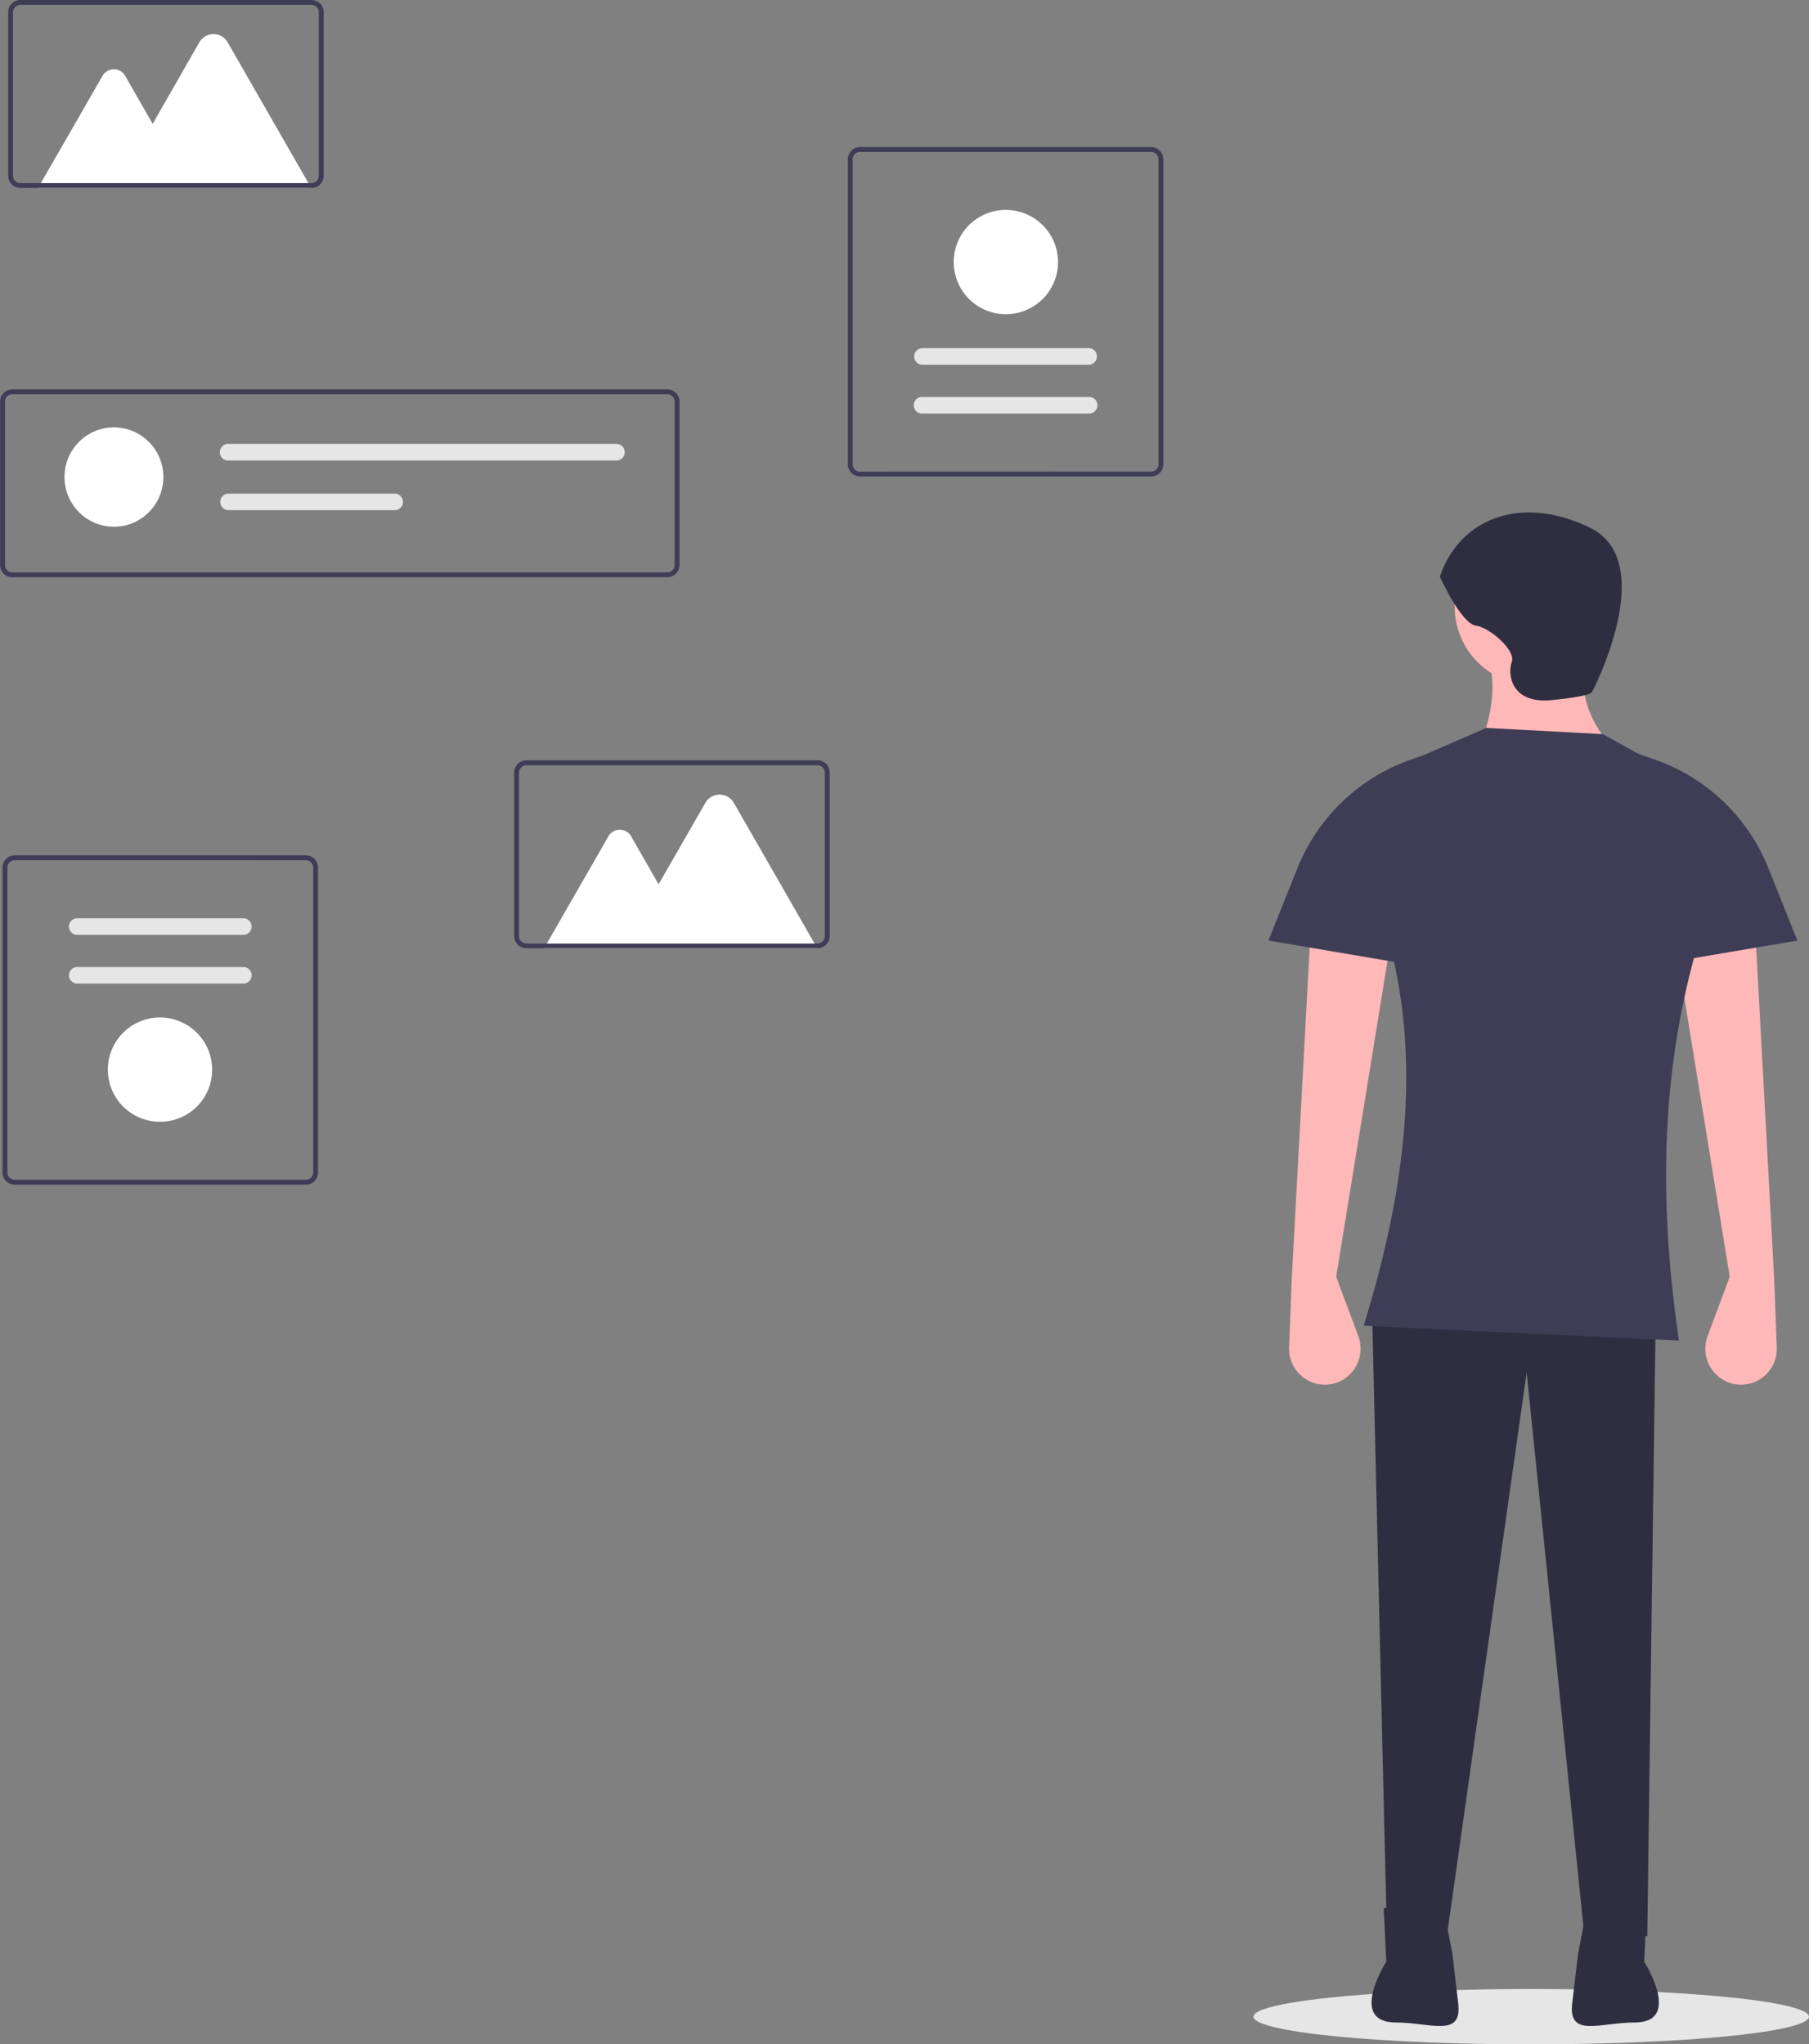 <svg id="b61e48c1-5578-41dd-9a23-f8d90b26170f" xmlns="http://www.w3.org/2000/svg" viewBox="0 0 641.45 724.96"><rect x="0" y="0" width="641.45" height="724.96" fill="#808080" stroke="none"/><defs><style>.cls-1{fill:#e6e6e6;}.cls-2{fill:#3f3d56;}.cls-3{fill:#fff;}.cls-4{fill:#ffb8b8;}.cls-5{fill:#2f2e41;}</style></defs><ellipse class="cls-1" cx="542.96" cy="715.15" rx="98.49" ry="9.81"/><path class="cls-2" d="M241.3,209.05H9a4.31,4.31,0,0,1-4.3-4.33V146.77A4.31,4.31,0,0,1,9,142.44H241.3a4.31,4.31,0,0,1,4.3,4.33v57.95A4.31,4.31,0,0,1,241.3,209.05ZM9,144.17a2.59,2.59,0,0,0-2.58,2.6v57.95A2.58,2.58,0,0,0,9,207.32H241.3a2.58,2.58,0,0,0,2.58-2.6V146.77a2.59,2.59,0,0,0-2.58-2.6Z" transform="translate(-4.66 -4.35)"/><ellipse class="cls-3" cx="40.4" cy="169.17" rx="17.53" ry="17.62"/><path class="cls-1" d="M85.54,161.77a2.94,2.94,0,0,0,0,5.88H223.25a2.94,2.94,0,0,0,0-5.88H85.54Z" transform="translate(-4.66 -4.35)"/><path class="cls-1" d="M85.54,179.4a2.94,2.94,0,0,0,0,5.87h59.25a2.94,2.94,0,0,0,0-5.87Z" transform="translate(-4.66 -4.35)"/><path class="cls-2" d="M113.13,424.45H9.86a4.31,4.31,0,0,1-4.3-4.32V312a4.32,4.32,0,0,1,4.3-4.33H113.13a4.32,4.32,0,0,1,4.3,4.33V420.13A4.31,4.31,0,0,1,113.13,424.45ZM9.86,309.39A2.59,2.59,0,0,0,7.28,312V420.13a2.59,2.59,0,0,0,2.58,2.59H113.13a2.59,2.59,0,0,0,2.58-2.59V312a2.59,2.59,0,0,0-2.58-2.6Z" transform="translate(-4.66 -4.35)"/><path class="cls-1" d="M31.87,330a2.94,2.94,0,0,0,0,5.87H91.12a2.94,2.94,0,0,0,0-5.87H31.87Z" transform="translate(-4.66 -4.35)"/><path class="cls-1" d="M31.87,347.27a2.94,2.94,0,0,0,0,5.87H91.12a2.94,2.94,0,0,0,0-5.87Z" transform="translate(-4.66 -4.35)"/><path class="cls-3" d="M61.5,402.15a18.49,18.49,0,1,1,18.38-18.49A18.43,18.43,0,0,1,61.5,402.15Z" transform="translate(-4.66 -4.35)"/><path class="cls-2" d="M309.59,56.5H412.86a4.33,4.33,0,0,1,4.3,4.33V169a4.32,4.32,0,0,1-4.3,4.33H309.59a4.32,4.32,0,0,1-4.3-4.33V60.83A4.33,4.33,0,0,1,309.59,56.5ZM412.86,171.57a2.59,2.59,0,0,0,2.58-2.6V60.83a2.6,2.6,0,0,0-2.58-2.6H309.59a2.6,2.6,0,0,0-2.58,2.6V169a2.59,2.59,0,0,0,2.58,2.6Z" transform="translate(-4.66 -4.35)"/><path class="cls-1" d="M390.85,151a2.94,2.94,0,0,0,0-5.88H331.6a2.94,2.94,0,0,0,0,5.88Z" transform="translate(-4.66 -4.35)"/><path class="cls-1" d="M390.85,133.69a2.94,2.94,0,0,0,0-5.87H331.6a2.94,2.94,0,0,0,0,5.87Z" transform="translate(-4.66 -4.35)"/><path class="cls-3" d="M361.23,78.8a18.49,18.49,0,1,1-18.39,18.49A18.44,18.44,0,0,1,361.23,78.8Z" transform="translate(-4.66 -4.35)"/><path class="cls-3" d="M294.46,340.63H197.59l22.8-39.7a4.65,4.65,0,0,1,6.36-1.72,4.53,4.53,0,0,1,1.7,1.72l9.74,17,16.56-28.84a5.8,5.8,0,0,1,8-2.15,5.88,5.88,0,0,1,2.14,2.15Z" transform="translate(-4.66 -4.35)"/><path class="cls-2" d="M294.56,340.62H191.29a4.32,4.32,0,0,1-4.3-4.33v-58a4.33,4.33,0,0,1,4.3-4.33H294.56a4.33,4.33,0,0,1,4.3,4.33v58A4.32,4.32,0,0,1,294.56,340.62ZM191.29,275.74a2.6,2.6,0,0,0-2.58,2.6v58a2.59,2.59,0,0,0,2.58,2.6H294.56a2.59,2.59,0,0,0,2.58-2.6v-58a2.6,2.6,0,0,0-2.58-2.6Z" transform="translate(-4.66 -4.35)"/><path class="cls-3" d="M115,71H18.16L41,31.27a4.63,4.63,0,0,1,8.06,0l9.74,17L75.32,19.39a5.8,5.8,0,0,1,10.09,0Z" transform="translate(-4.66 -4.35)"/><path class="cls-2" d="M115.12,71H11.86a4.31,4.31,0,0,1-4.3-4.33V8.68a4.32,4.32,0,0,1,4.3-4.33H115.12a4.33,4.33,0,0,1,4.31,4.33v58A4.33,4.33,0,0,1,115.12,71ZM11.86,6.08a2.59,2.59,0,0,0-2.58,2.6v58a2.58,2.58,0,0,0,2.58,2.6H115.12a2.58,2.58,0,0,0,2.58-2.6V8.68a2.59,2.59,0,0,0-2.58-2.6Z" transform="translate(-4.66 -4.35)"/><ellipse class="cls-4" cx="543.58" cy="215.06" rx="27.77" ry="27.92"/><path class="cls-4" d="M576.75,270l-47.27-.75c4.06-11.27,5.82-21.82,3-30.94l36-3.77Q561.19,252.24,576.75,270Z" transform="translate(-4.66 -4.35)"/><path class="cls-4" d="M478.45,457.11l7.85,21.05a12.77,12.77,0,0,1-7.42,16.41,12.23,12.23,0,0,1-2.92.72h0a12.69,12.69,0,0,1-14.12-11.11,12.49,12.49,0,0,1-.08-2l.93-24.28,6.75-124.51,27.77,8.3Z" transform="translate(-4.66 -4.35)"/><path class="cls-4" d="M618,457.11l-7.85,21.05a12.78,12.78,0,0,0,7.42,16.41,12.23,12.23,0,0,0,2.92.72h0a12.69,12.69,0,0,0,14.12-11.11,12.49,12.49,0,0,0,.08-2l-.93-24.28L627,333.36l-27.77,8.3Z" transform="translate(-4.66 -4.35)"/><polygon class="cls-5" points="584.1 686.68 561.59 684.41 541.33 486.71 512.81 688.19 491.8 687.43 486.55 466.34 587.1 466.34 584.1 686.68"/><path class="cls-5" d="M515.22,208.85s7.5,16.6,12.75,17.36,14.26,9,12.76,12.83S540,254.13,555,252.62s14.26-3,14.26-3,24-46-.75-58.1S522,188.48,515.22,208.85Z" transform="translate(-4.66 -4.35)"/><path class="cls-5" d="M495.31,681l.9,19s-13.75,21.56,3.39,21.56h0c12.39,0,23.6,5.57,22.13-6.8l-2.07-17.48-3.61-19Z" transform="translate(-4.66 -4.35)"/><path class="cls-5" d="M588.57,681l-.9,19s13.75,21.56-3.39,21.56h0c-12.39,0-23.6,5.57-22.13-6.8l2.07-17.48,3.61-19Z" transform="translate(-4.66 -4.35)"/><path class="cls-2" d="M600,479.75,488.2,474.47c20.86-67.29,21-122.35-5.25-173a27.14,27.14,0,0,1,16.32-24.93l32.46-14.06L573,264.69l27.23,15.06A32.64,32.64,0,0,1,617,310C593.14,367.22,591.78,423.65,600,479.75Z" transform="translate(-4.66 -4.35)"/><path class="cls-2" d="M516.72,348.45l-62.29-10.56,10.27-25.62a67.29,67.29,0,0,1,40.64-38.69l6.13-2.1Z" transform="translate(-4.66 -4.35)"/><path class="cls-2" d="M579.75,348.45,642,337.89l-10.26-25.62a67.29,67.29,0,0,0-40.64-38.69l-6.13-2.1Z" transform="translate(-4.66 -4.35)"/></svg>